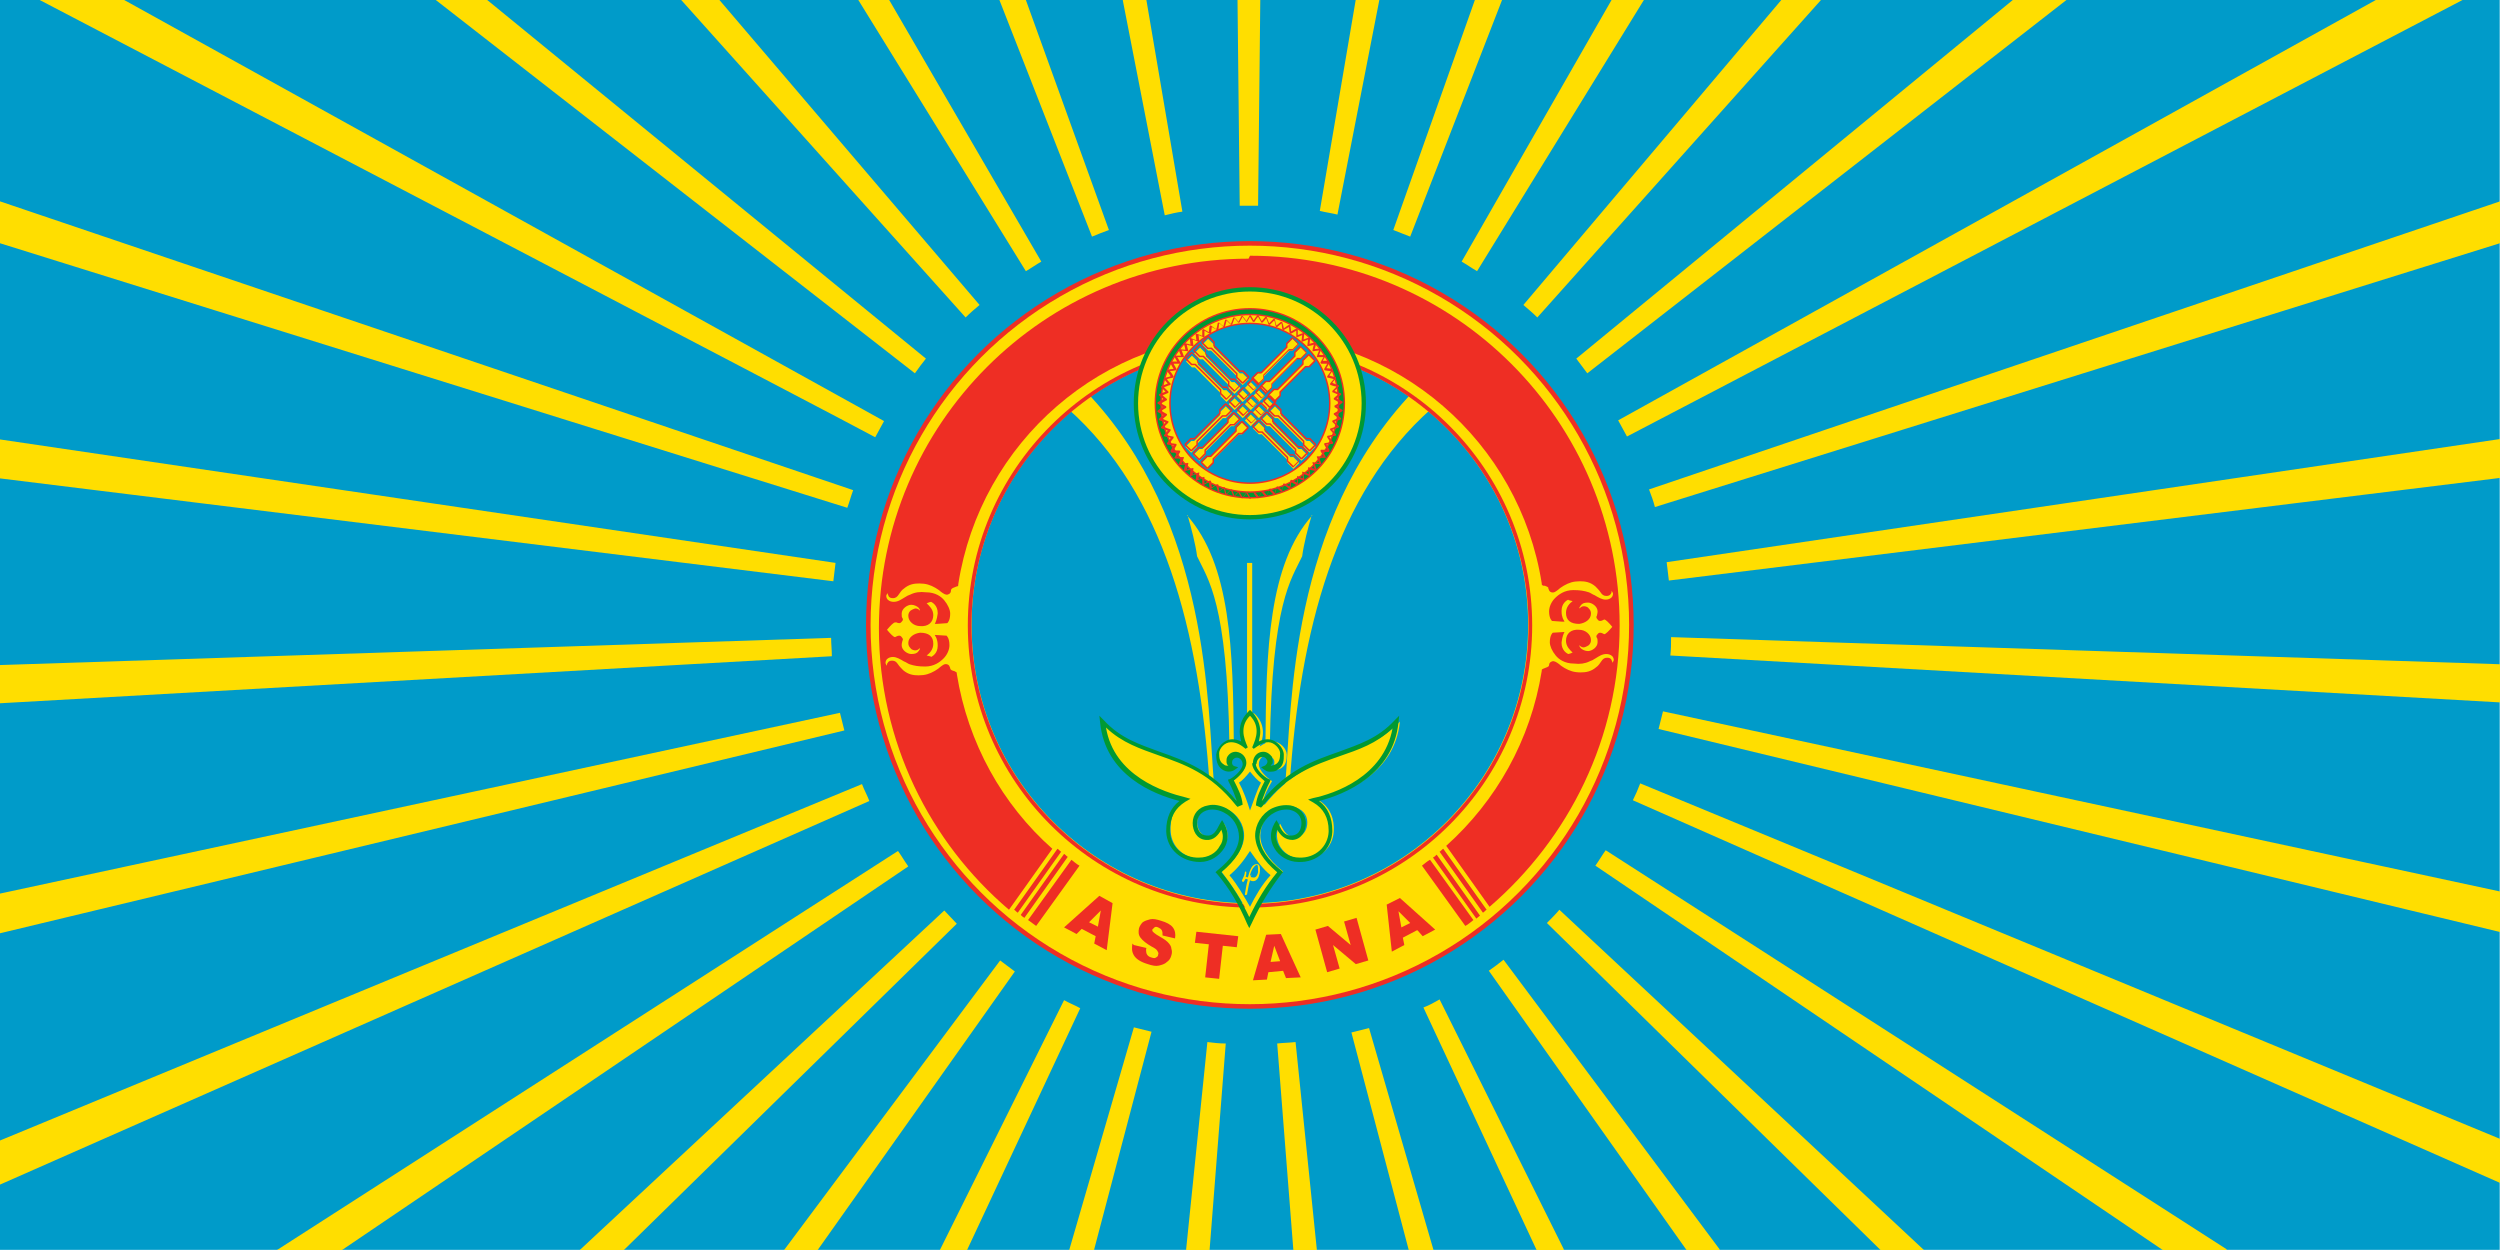 <svg height="170.08" viewBox="0 0 340.2 170.1" width="340.16" xmlns="http://www.w3.org/2000/svg"><path d="m0 0h340.16v170.08h-340.16z" fill="#009bc9"/><path d="m5.4 0h11.5l103.4 57.3c-.4.7-.8 1.5-1.2 2.2 0-.1-113.7-59.5-113.7-59.5zm53.9 0h7l59.7 48.8c-.5.6-1 1.3-1.5 2zm33.5 0h5.1l35.4 41.5c-.6.5-1.3 1.1-1.9 1.7l-38.7-43.2zm24.1 0h4.1l20.7 35.6c-.7.4-1.4.9-2.1 1.3l-22.8-36.9zm19.2 0h3.5l11.3 31.3c-.8.3-1.6.6-2.3.9l-12.6-32.2zm16.7 0h3.2l4.9 28.8c-.8.1-1.6.3-2.4.5l-5.7-29.2zm15.5 0h3.2l-.3 28c-.3 0-.6 0-.9 0-.5 0-1.1 0-1.6 0l-.3-28zm16.2 0h3.2l-5.7 29.2c-.8-.2-1.6-.3-2.4-.5l4.9-28.8zm16.4 0h3.5l-12.5 32.2c-.8-.3-1.5-.6-2.3-.9l11.1-31.3zm18.7 0h4.1l-22.7 36.9c-.7-.4-1.4-.9-2.1-1.3l20.4-35.6zm23.1 0h5.1l-38.6 43.2c-.6-.6-1.2-1.1-1.9-1.7l35.1-41.5zm31.5 0h7l-65.2 50.8c-.5-.7-1-1.3-1.5-2l59.4-48.8zm49.4 0h11.5l-113.7 59.4c-.4-.7-.8-1.5-1.2-2.2l103.1-57.2zm16.9 27.3v5.7l-115.3 36c-.2-.8-.5-1.6-.8-2.4zm0 32.4v5.3l-113.4 14c-.1-.8-.2-1.7-.3-2.5zm0 30.7v5.2l-113.2-6.4c.1-.8.1-1.7.1-2.5 0 0 113.1 3.7 113.1 3.7zm0 31.1v5.4l-114.8-27.7c.2-.8.4-1.6.6-2.4l114.3 24.6zm0 33.6v6l-118.3-52.2c.4-.8.7-1.5 1-2.3zm-37.5 15h-8.7l-77.2-52.3c.5-.7.9-1.4 1.4-2.1l84.5 54.3zm-41.2 0h-5.9l-45.4-44.5c.6-.6 1.2-1.2 1.7-1.8l49.5 46.2zm-27.8 0h-4.5l-26.9-38c.7-.5 1.4-1 2-1.5l29.4 39.4zm-21.2 0h-3.7l-15.4-33c.8-.3 1.5-.7 2.2-1.1l16.9 34zm-17.7 0h-3.4l-7.8-29.6c.8-.2 1.6-.4 2.4-.6l8.8 30.3zm-15.9 0h-3.2l-2.2-28.1c.8-.1 1.7-.1 2.5-.2zm-14.6 0h-3.2l2.9-28.3c.8.1 1.6.2 2.5.2zm-15.7 0h-3.4l8.8-30.3c.8.2 1.6.4 2.4.6l-7.8 29.6zm-17.3 0h-3.7l16.9-34c.7.4 1.5.7 2.2 1.1zm-20.4 0h-4.5l29.4-39.4c.7.5 1.3 1 2 1.5l-26.9 38zm-26.4 0h-5.9l49.6-46.2c.6.6 1.1 1.2 1.7 1.8 0 0-45.4 44.5-45.4 44.5zm-38.4 0h-8.7l84.5-54.3c.5.7.9 1.4 1.4 2.1l-77.2 52.3zm-46.4-8.9v-6l117.3-48.5c.3.8.7 1.5 1 2.3 0 0-118.3 52.2-118.3 52.2zm0-34.2v-5.4l114.3-24.6c.2.8.4 1.6.6 2.4zm0-31.3v-5.2l113.1-3.7c0 .8.1 1.7.1 2.5 0 0-113.2 6.4-113.2 6.4zm0-30.6v-5.3l113.7 16.8c-.1.8-.2 1.6-.3 2.5 0 0-113.4-14-113.4-14zm0-32v-5.7l116.1 39.3c-.3.8-.5 1.6-.8 2.4 0 0-115.3-36-115.3-36z" fill="#ffde00" fill-rule="evenodd"/><circle cx="170.08" cy="85.04" fill="#ee2e24" r="52.23"/><circle cx="170.08" cy="85.04" fill="#ffde00" r="51.61"/><path d="m181.3 83.6c.5 0 1 .4 1 1v1c0 .5-.4 1-1 1h-1v-2.9h1zm0 3.9c1.1 0 2-.9 2-2v-1c0-1.1-.9-2-2-2h-2v4.9h2zm-3.9-4.9h1v4.9h-1zm-2 0h1v4.9h-1l-2-3.1v3.1h-1v-4.9h1l2 3.1zm-14.7 0h2.9v1h-2v1h2v1h-2v1h2v1h-2.9v-4.9zm-3.9 0h1v3.9h2v1h-2.9v-4.9zm10.3 3.9h1c.8 0 1.5-.7 1.5-1.5s-.7-1.5-1.5-1.5h-1v1h1c.3 0 .5.2.5.5s-.2.5-.5.5h-1zm1-4.9c1.9 0 3.4 1.5 3.4 3.4s-1.5 3.4-3.4 3.4-3.4-1.5-3.4-3.4 1.5-3.4 3.4-3.4zm0 1c1.4 0 2.5 1.1 2.5 2.5s-1.1 2.5-2.5 2.5-2.5-1.1-2.5-2.5 1.1-2.5 2.5-2.5z" fill="#a90000" fill-rule="evenodd"/><circle cx="170.08" cy="85.04" fill="#009bc9" r="37.87"/><path d="m147.8 53.3-2.5 2.3c13.1 11.6 17.9 30.3 19.3 51.1h.6c-.9-10.5-.5-35.7-17.4-53.4zm13.8 16.8c.5 1.7 1.1 4 1.3 5.6 1.5 3.2 4.1 6.2 4.4 25.7h.6c-.1-12.9-.4-24.6-6.4-31.3zm8.1 6.5h.7v21.3h-.7zm8.8-6.5c-.5 1.7-1.1 4-1.3 5.6-1.5 3.2-4.1 6.2-4.4 25.7h-.6c.1-12.9.4-24.6 6.4-31.3zm13.8-16.8 2.5 2.3c-13.1 11.6-17.9 30.3-19.3 51.1h-.6c.9-10.5.5-35.7 17.4-53.4z" fill="#ffde00" fill-rule="evenodd"/><path d="m170.1 46.7c21.2 0 38.4 17.2 38.4 38.4s-17.2 38.4-38.4 38.4-38.4-17.2-38.4-38.4 17.2-38.4 38.4-38.4zm0 .5c20.9 0 37.9 17 37.9 37.9s-17 37.9-37.9 37.9-37.9-17-37.9-37.9 17-37.9 37.9-37.9z" fill="#ee2e24" fill-rule="evenodd"/><path d="m170.1 97c-1.4 1.3-1.4 3-.7 4.5-.7-.5-1.3-.6-1.8-.6-1 0-1.8 1-1.9 1.8 0 .7.1 1.4.7 1.8.4.3 1 .4 1.5 0-.6-.2-.6-.9-.4-1.2s.5-.5.9-.5c.7 0 1.1.6 1.1 1.2 0 .8-1.2 1.9-1.8 2.3.4.8 1 2.1 1.3 3l-.3.2c-6.5-8.1-13.2-5.7-18.4-11.3.7 7.1 7.2 9.7 11.2 10.6-1.9 1.1-2.3 2.8-2.2 4.3.1 2.2 1.9 3.8 4.3 3.8 2.5-.1 4.3-2.5 3-4.8-.5 1-1 1.8-2.1 1.8-1.1-.1-1.6-1.1-1.6-2 0-1.1.8-1.9 1.9-2.1.7-.1 1.6.1 2.3.4 1.3.6 2.2 2 2.2 3.5s-1 3.2-3.1 4.9c1.3 1.7 2.8 3.8 4.2 6.8 1.4-3 2.8-5.2 4.2-6.8-2.1-1.7-3.1-3.4-3.1-4.9s.9-2.9 2.2-3.5c.7-.4 1.5-.5 2.3-.4 1.1.2 1.9 1 1.9 2.1 0 .9-.4 1.9-1.6 2-1.1.1-1.6-.8-2.1-1.8-1.3 2.3.5 4.7 3 4.8 2.4.1 4.2-1.6 4.3-3.8.1-1.5-.4-3.3-2.2-4.3 4-.9 10.5-3.6 11.2-10.6-5.3 5.6-11.9 3.2-18.4 11.3l-.3-.2c.2-1 .8-2.2 1.3-3-.6-.4-1.8-1.4-1.8-2.3 0-.6.4-1.2 1.1-1.2.4 0 .7.2.9.5s.2 1-.4 1.2c.4.3 1.1.3 1.5 0 .6-.4.7-1.1.7-1.8 0-.8-.9-1.8-1.9-1.8-.5 0-1.1.2-1.8.7.7-1.5.7-3.2-.7-4.5z" fill="#ffde00" fill-rule="evenodd"/><path d="m171 103.9c0-.4.3-.9.8-.9.3 0 .5.2.6.4.1.1.1.3 0 .5-.1.1-.1.2-.3.3l-.5.2c.5.4.8.7 1.5.6.3 0 .6-.1.8-.3.8-.5.8-1.3.8-2 0-.9-1-2.1-2.2-2.1-.4 0-.8.1-1.2.3.1-.5.2-.9.2-1.3 0-1-.4-2-1.2-2.8l-.2-.2-.2.2c-.8.8-1.2 1.7-1.2 2.8 0 .4.1.9.2 1.3-.4-.2-.8-.3-1.2-.3-1.1 0-2.1 1.1-2.2 2.1 0 .7.1 1.5.8 2 .3.2.6.3.9.3.6 0 .9-.3 1.3-.6-.3-.1-.7-.1-.8-.4-.1-.2 0-.4 0-.5.1-.2.3-.4.6-.4.5 0 .8.5.8.9 0 .7-1.1 1.7-1.7 2l-.3.1.1.3c.4.7.8 1.7 1.1 2.6-3.5-4.2-7.1-5.5-10.5-6.7-2.7-1-5.3-1.8-7.6-4.3l-.6-.6.1.9c.7 7.2 7.3 9.8 10.8 10.7-1.2.9-1.8 2.3-1.8 4v.2c.1 2.4 2.1 4.1 4.6 4.1 1.4 0 2.6-.8 3.3-1.9.6-1 .6-2.2 0-3.3l-.3-.5-.3.5c-.5 1-.9 1.7-1.8 1.6-1.2-.1-1.3-1.3-1.3-1.7 0-.9.6-1.6 1.6-1.8.6-.1 1.4 0 2.1.4 1.2.6 2 1.9 2 3.3 0 1.5-1.1 3.1-3 4.6l-.2.2.2.2c1.7 2 3 4.2 4.1 6.8l.3.6.3-.6c1.2-2.6 2.5-4.7 4.1-6.8l.2-.2-.2-.2c-1.9-1.5-3-3.1-3-4.6 0-1.3.8-2.7 2-3.3.7-.4 1.5-.5 2.1-.4 1 .2 1.6.9 1.6 1.8 0 .4-.1 1.6-1.3 1.7-.9.1-1.4-.6-1.8-1.6l-.3-.5-.3.5c-.6 1.1-.6 2.3 0 3.3.6 1.1 1.9 1.9 3.3 1.9 2.5.1 4.5-1.7 4.6-4.1 0-.1 0-.2 0-.2 0-1.7-.6-3.1-1.8-4 3.5-.9 10.1-3.6 10.8-10.7l.1-.9-.6.6c-2.3 2.5-4.9 3.3-7.6 4.3-3.4 1.2-7 2.4-10.5 6.7.3-.8.7-1.9 1.1-2.6l.1-.3-.3-.1c-.6-.3-1.7-1.3-1.7-2zm-.6 0c0 .9 1.1 1.9 1.7 2.4-.5 1-1.1 2.1-1.2 3.3l.7.3.2-.2c3.5-4.4 7.1-5.6 10.5-6.8 2.6-.9 5-1.7 7.2-3.8-1.2 6.6-7.9 8.9-10.8 9.5l-.7.2.7.4c1.4.8 2.1 2.1 2.1 3.8v.2c-.1 2-1.8 3.6-4 3.5-1.2 0-2.2-.6-2.8-1.6-.2-.4-.4-.9-.4-1.3 0-.3.1-.6.2-.9.4.7 1 1.4 2.1 1.4 1.3-.1 1.8-1.3 1.8-2.3 0-1.2-.9-2.2-2.1-2.4-.8-.1-1.6 0-2.5.4-1.4.7-2.3 2.2-2.3 3.7v.1c.1 1.7 1.1 3.3 3 4.9-1.5 1.8-2.7 3.8-3.8 6.1-1.1-2.3-2.3-4.3-3.8-6.1 1.9-1.6 3-3.2 3-4.9v-.1c0-1.5-1-3-2.3-3.7-.8-.4-1.7-.6-2.5-.4-1.3.2-2.1 1.2-2.1 2.4 0 1 .5 2.2 1.8 2.3 1.1.1 1.7-.7 2.1-1.4.1.3.2.6.2.9 0 .5-.1.9-.4 1.3-.5 1-1.6 1.6-2.8 1.6-2.2.1-3.9-1.5-4-3.5 0-.1 0-.2 0-.2 0-1.8.7-3 2.1-3.9l.7-.4-.7-.2c-2.9-.7-9.7-2.9-10.8-9.5 2.2 2.1 4.7 2.9 7.2 3.8 3.4 1.2 7 2.4 10.5 6.8l.2.2.7-.3c-.1-1.2-.7-2.3-1.2-3.3.7-.5 1.7-1.5 1.7-2.4 0-.7-.5-1.4-1.4-1.5-.5 0-.9.2-1.2.7-.1.2-.1.4-.1.6 0 .1 0 .3.1.4 0 .1.1.2.2.2-.3 0-.5 0-.7-.2-.5-.3-.6-.8-.6-1.5 0-.6.7-1.5 1.6-1.5.8 0 1.4.4 2 .9l.3-.2c-.3-.7-.6-1.4-.6-2.2s.3-1.5.9-2.1c.6.6.9 1.3.9 2.1s-.3 1.5-.6 2.2l.2.2c.6-.4 1.2-.9 2-.9s1.6.9 1.6 1.5c0 .7-.1 1.2-.6 1.5-.2.1-.5.2-.7.2.1-.1.1-.2.2-.2.1-.1.1-.3.1-.4 0-.2-.1-.4-.1-.6-.3-.4-.7-.7-1.2-.7-.9 0-1.4.8-1.4 1.5z" fill="#093"/><path d="m170.1 110.3c.5-1.3.9-2.7 1.5-3.8-.5-.3-1-.9-1.5-1.5-.5.6-1 1.2-1.5 1.5.6 1.1 1.1 2.5 1.5 3.8z" fill="#009bc9" fill-rule="evenodd"/><path d="m170.1 123.4c.7-1.4 1.6-3 2.8-4.3-1-.8-1.9-2-2.8-3.3-.9 1.4-1.8 2.5-2.8 3.3 1.1 1.3 2 2.9 2.8 4.3z" fill="#009bc9" fill-rule="evenodd"/><path d="m170.9 117.6c-.1 0-.3.1-.4.2-.3.3-.5.9-.6 1.3 0 .1-.1.2-.1.3-.1 0-.2-.1-.3-.1.1-.2.1-.4.1-.6 0-.1-.1-.1-.1-.1-.1 0-.1.1-.1.1 0 .3-.2.7-.4 1.1 0 .1 0 .1.1.2s.1 0 .2-.1.1-.2.2-.3c.1 0 .2 0 .3.1-.2.7-.3 1.4-.4 2 0 .1 0 .1.1.1s.1 0 .2-.1c.1-.5.2-1.3.4-1.9.1 0 .2.1.3.1.6.1.9-.5 1-1 .1-.4.1-1-.1-1.2-.1-.1-.1-.1-.2-.1zm-.8 1.6v-.1c.1-.4.3-.9.6-1.2.1-.1.2-.2.3-.2s.1 0 .1 0c.1.1.1.5.1 1-.1.4-.3.8-.7.7-.1 0-.2 0-.3-.1 0-.1.1-.2.1-.3z" fill="#ffde00"/><path d="m170.1 34.8c27.8 0 50.3 22.5 50.3 50.3 0 15.3-6.9 29-17.7 38.3l-5.9-8.3c6.8-6.1 11.5-14.4 13-23.8 0-.2 0-.2.2-.3s.3-.1.5-.2c.1 0 .1-.1.2-.1 0 0 .1-.1.1-.2 0-.2.1-.4.4-.5s.6.1 1 .4c.2.2.4.3.7.5.7.4 1.3.6 2.2.6.7 0 1.4-.1 2.1-.7.3-.2.5-.5.7-.8s.4-.5.8-.5c.3 0 .5.1.6.3 0 .1.1.2.1.3v.1c.1-.1.2-.3.2-.4 0-.2-.1-.4-.2-.5-.2-.2-.5-.3-.8-.3-.6 0-1 .3-1.5.6-.3.2-.5.3-.8.4-.6.3-1.3.4-2.1.3-1.3 0-2.1-.6-2.5-1.1-.5-.6-.8-1.3-.8-1.8 0-1 .4-1.3.4-1.3l1.6-.1-.1.2s-.2.4-.3 1.2v.1c0 1 .7 1.4.9 1.5.1 0 .4-.1.6-.2-.3-.3-.9-.8-.9-1.6 0-1 .7-1.6 1.8-1.5.8 0 1.6.6 1.6 1.4 0 .3-.1.5-.3.7-.3.2-.6.3-.7.3-.2 0-.4-.1-.6-.3 0 .1.1.3.2.4.2.2.6.4 1 .4.5 0 1.3-.5 1.3-1.2 0-.3 0-.5-.1-.6-.1-.2-.1-.3.1-.5.2-.3.5-.2.7-.1l.2.1c.2 0 .6-.4 1.1-1-.5-.6-.9-1-1.1-1l-.2.1c-.2.1-.5.2-.7-.1-.2-.2-.2-.4-.1-.5 0-.1.1-.3.1-.6 0-.7-.8-1.2-1.3-1.2s-.8.1-1 .4c-.1.1-.2.3-.2.4.2-.1.3-.3.6-.3.1 0 .5 0 .7.3.2.2.3.4.3.7 0 .8-.8 1.3-1.6 1.4-1.2 0-1.8-.5-1.8-1.5 0-.8.5-1.3.9-1.6-.3-.1-.6-.1-.6-.2-.2.1-.9.5-.9 1.5v.1c0 .8.3 1.2.3 1.2l.1.2h-.3s-1.4-.1-1.4-.1-.4-.3-.4-1.3c0-.6.3-1.3.8-1.8s1.3-1.1 2.5-1.1c.9 0 1.5.1 2.1.3.3.1.5.3.8.4.5.3 1 .6 1.5.6.3 0 .6-.1.8-.3.1-.1.2-.3.2-.5 0-.1-.1-.3-.2-.4v.1c0 .1 0 .2-.1.3-.1.2-.3.3-.6.3-.4 0-.6-.2-.8-.5s-.5-.6-.7-.8c-.7-.6-1.4-.7-2.1-.7-.9 0-1.5.2-2.2.6-.3.2-.5.3-.7.5-.4.3-.6.5-1 .4-.3-.1-.3-.3-.4-.5 0-.1 0-.2-.1-.2-.1-.1-.1-.1-.2-.1-.1-.1-.3-.1-.4-.1-.2-.1-.2-.1-.2-.3-3-19.2-19.6-33.9-39.7-33.9s-36.7 14.7-39.7 34c0 .2 0 .3-.2.3-.2.1-.3.1-.5.2s-.3.2-.3.4-.1.4-.4.5-.6-.1-1-.4c-.2-.2-.4-.3-.7-.5-.7-.4-1.3-.6-2.2-.6-.7 0-1.4.1-2.1.7-.3.2-.5.5-.7.8s-.4.5-.8.5c-.3 0-.5-.1-.6-.3 0-.1-.1-.2-.1-.3 0 0 0 0 0-.1-.1.1-.2.3-.2.4 0 .2.1.4.2.5.2.2.5.3.8.3.6 0 1-.3 1.5-.6.3-.2.5-.3.8-.4.6-.3 1.3-.4 2.1-.3 1.3 0 2.1.6 2.5 1.1.5.6.8 1.3.8 1.8 0 1-.4 1.3-.4 1.3l-1.4.1h-.3s.1-.2.1-.2.2-.4.3-1.2v-.1c0-1-.7-1.4-.9-1.5-.1 0-.4.1-.6.2.3.3.9.8.9 1.6 0 1-.7 1.6-1.8 1.5-.8 0-1.6-.6-1.6-1.4 0-.3.1-.5.3-.7.3-.2.6-.3.7-.3.2 0 .4.1.6.3 0-.1-.1-.3-.2-.4-.2-.2-.6-.4-1-.4-.5 0-1.3.5-1.3 1.2 0 .3 0 .5.1.6.1.2.1.3-.1.5-.2.3-.5.2-.7.1h-.2c-.2 0-.6.4-1.1 1 .5.6.9 1 1.1 1l.2-.1c.2-.1.5-.2.7.1.2.2.2.4.1.5 0 .1-.1.3-.1.6 0 .7.8 1.2 1.3 1.2s.8-.1 1-.4c.1-.1.2-.3.2-.4-.2.1-.3.3-.6.3-.1 0-.5 0-.7-.3-.2-.2-.3-.4-.3-.7 0-.8.8-1.3 1.6-1.4 1.2 0 1.8.5 1.8 1.5 0 .8-.5 1.3-.9 1.6.3.1.6.1.6.2.2-.1.9-.5.9-1.5v-.1c0-.8-.3-1.2-.3-1.2l-.1-.2 1.6.1s.4.3.4 1.3c0 .6-.3 1.3-.8 1.8s-1.3 1.1-2.5 1.1c-.9 0-1.5-.1-2.1-.3-.3-.1-.5-.3-.8-.4-.5-.3-1-.6-1.5-.6-.3 0-.6.1-.8.3-.1.1-.2.3-.2.5 0 .1.1.3.2.4 0 0 0 0 0-.1s0-.2.1-.3c.1-.2.3-.3.6-.3.4 0 .6.2.8.5s.5.6.7.8c.7.6 1.4.7 2.1.7.9 0 1.5-.2 2.2-.6.3-.2.5-.3.7-.5.4-.3.6-.5 1-.4.3.1.3.3.4.5 0 .2.1.2.2.3.2.1.4.1.5.2.2.1.2.1.2.3 1.5 9.4 6.2 17.8 13 23.8l-5.9 8.3c-10.8-9.2-17.7-22.9-17.7-38.3 0-27.8 22.5-50.3 50.3-50.3zm26.3 80.7 5.9 8.3c-.2.1-.3.3-.5.4l-5.9-8.3c.2-.1.3-.3.5-.4zm-.9.8 5.9 8.3-.5.4-5.9-8.3c.2-.1.3-.2.5-.4zm-.9.7 5.9 8.2c-.4.3-.7.6-1.1.8l-5.9-8.2c.4-.3.7-.6 1.1-.8zm-47.7.8-5.9 8.2c-.4-.3-.7-.5-1.1-.8l5.9-8.2c.4.3.7.6 1.1.8zm-1.6-1.2-5.9 8.3c-.2-.1-.3-.2-.5-.4l5.9-8.3c.2.1.3.3.5.4zm-.9-.7-5.9 8.3c-.2-.1-.3-.3-.5-.4l5.9-8.3c.2.1.3.3.5.4z" fill="#ee2e24" fill-rule="evenodd"/><circle cx="170.08" cy="54.88" fill="#093" r="15.8"/><circle cx="170.08" cy="54.88" fill="#ffde00" r="15.21"/><circle cx="170.08" cy="54.88" fill="#ee2e24" r="12.96"/><circle cx="170.08" cy="54.88" fill="#093" r="12.77"/><circle cx="170.08" cy="54.88" fill="#ee2e24" r="12.18"/><circle cx="170.08" cy="54.88" fill="#ffde00" r="11.98"/><circle cx="170.08" cy="54.88" fill="#ee2e24" r="10.97"/><circle cx="170.08" cy="54.88" fill="#009bc9" r="10.77"/><path d="m178.9 49.1-.8-.8-.8.8v.4l-3.5 3.5h-.4l-.8.8.8.8.8-.8v-.4l3.5-3.5h.4s.8-.8.8-.8zm-1.1-1.1-.8-.8-.8.8v.4l-3.5 3.5h-.4l-.8.8.8.8.8-.8v-.4l3.5-3.5h.4s.8-.8.8-.8zm-1.1-1.1-.8-.8-.8.8v.4l-3.5 3.5h-.4l-.8.8.8.8.8-.8v-.4l3.5-3.5h.4s.8-.8.8-.8zm-12.4 16.9-.8-.8.8-.8h.4l3.5-3.5v-.4l.8-.8.8.8-.8.8h-.4l-3.5 3.5v.4zm-1.1-1.1-.8-.8.8-.8h.4l3.5-3.5v-.4l.8-.8.8.8-.8.8h-.4l-3.5 3.5v.4zm-1.1-1.1-.8-.8.8-.8h.4l3.5-3.5v-.4l.8-.8.8.8-.8.8h-.4l-3.5 3.5v.4zm16.9-.8-.8.8-.8-.8v-.4l-3.5-3.5h-.4l-.8-.8.8-.8.8.8v.4l3.5 3.5h.4s.8.8.8.8zm-1.1 1.1-.8.8-.8-.8v-.4l-3.5-3.5h-.4l-.8-.8.8-.8.8.8v.4l3.5 3.5h.4zm-1.1 1.1-.8.8-.8-.8v-.4l-3.5-3.5h-.4l-.8-.8.8-.8.8.8v.4l3.5 3.5h.4s.8.8.8.8zm-12.4-16.9-.8.8.8.8h.4l3.5 3.5v.4l.8.8.8-.8-.8-.8h-.4l-3.5-3.5v-.4zm-1.1 1.2-.8.8.8.8h.4l3.5 3.5v.4l.8.8.8-.8-.8-.8h-.4l-3.5-3.5v-.4s-.8-.8-.8-.8zm-1.1 1.1-.8.8.8.8h.4l3.5 3.5v.4l.8.8.8-.8-.8-.8h-.4l-3.5-3.5v-.4zm8 8 .8.8-.8.8-.8-.8zm-1.1-1.1.8.8-.8.8-.8-.8zm-1.1-1.1.8.8-.8.8-.8-.8zm1.1-1.1.8.8-.8.8-.8-.8zm1.1 1.1.8.8-.8.8-.8-.8zm1.1 1.1.8.8-.8.8-.8-.8zm1.1-1.1.8.8-.8.8-.8-.8zm-1.1-1.1.8.8-.8.8-.8-.8zm-1.1-1.1.8.8-.8.8-.8-.8z" fill="#ffde00" fill-rule="evenodd"/><g fill="#ee2e24"><path d="m170.1 42.9s-.1 0-.1.1c0 0-.3.5-.4.7-.1-.2-.5-.7-.5-.7h-.1s-.1 0-.1.1c0 0-.3.6-.4.7-.1-.2-.5-.6-.5-.6h-.1s-.1 0-.1.1c0 0-.2.6-.3.8-.2-.2-.6-.6-.6-.6h-.1s-.1 0-.1.1c0 0-.2.6-.2.8-.2-.1-.6-.5-.6-.5h-.1s-.1 0-.1.1c0 0-.1.6-.2.8-.2-.1-.7-.5-.7-.5h-.1s-.1 0-.1.1c0 0-.1.6-.1.8-.2-.1-.7-.4-.7-.4h-.1s-.1.1-.1.1v.8c-.2-.1-.8-.3-.8-.3h-.1v.1s.1.6.1.8c-.2-.1-.8-.3-.8-.3h-.1v.1s.1.6.1.8c-.2-.1-.8-.2-.8-.2h-.1v.1s.2.6.2.8c-.2 0-.8-.1-.8-.1h-.1v.1s.2.6.3.8c-.2 0-.8 0-.8 0h-.1v.1s.3.6.4.7c-.2 0-.8 0-.8 0s-.1 0-.1.1v.1s0 0 0 .1c0 0 .3.5.4.7-.2 0-.8.1-.8.1s-.1 0-.1.1v.1s.4.5.5.7c-.2.1-.8.2-.8.2s-.1 0-.1.1v.1s.4.5.5.6c-.2.1-.8.3-.8.3s-.1 0-.1.1v.1s.4.4.6.6c-.2.1-.8.3-.8.3s-.1 0-.1.1 0 .1 0 .1.5.4.6.5c-.2.1-.7.4-.7.4s-.1.1-.1.1 0 .1 0 .1.5.3.7.5c-.2.1-.7.5-.7.5v.1s0 .1.1.1c0 0 .5.3.7.4-.2.1-.6.5-.6.5v.1s0 .1.1.1c0 0 .6.2.8.3-.2.2-.6.6-.6.6v.1s0 .1.1.1c0 0 .6.2.8.3-.1.2-.5.6-.5.6v.1s0 .1.1.1c0 0 .6.1.8.2-.1.2-.5.7-.5.7v.1s0 .1.1.1c0 0 .6.1.8.1-.1.2-.4.7-.4.7v.1.1s.1.1.1.1h.8c-.1.2-.4.7-.4.7v.1h.1.8c-.1.2-.3.8-.3.8v.1h.1s.6-.1.8-.1c-.1.2-.2.8-.2.8v.1h.1s.6-.1.8-.2c0 .2-.1.8-.1.8s0 .1 0 .1h.1s.6-.2.8-.3c0 .2-.1.8-.1.8s0 .1 0 .1h.1s.6-.2.8-.3v.8s0 .1.1.1h.1s.5-.3.7-.4c0 .2.1.8.1.8s0 .1.1.1h.1s.5-.3.7-.5c0 .2.2.8.2.8s0 .1.1.1.1 0 .1 0 .5-.4.6-.5c.1.2.2.8.2.8s0 .1.1.1.1 0 .1 0 .4-.4.6-.6c.1.2.3.8.3.8s0 .1.1.1.1 0 .1 0 .4-.5.5-.6c.1.2.4.7.4.7s0 .1.1.1h.1s.4-.5.5-.7c.1.2.4.7.4.7s.1.1.1.1.1 0 .1-.1c0 0 .3-.5.4-.7.1.2.5.7.5.7h.1s.1 0 .1-.1c0 0 .3-.6.4-.7.1.2.5.6.5.6h.1s.1 0 .1-.1c0 0 .2-.6.3-.8.2.2.6.6.6.6h.1s.1 0 .1-.1c0 0 .2-.6.2-.8.2.1.6.5.6.5h.1s.1 0 .1-.1c0 0 .1-.6.2-.8.2.1.7.5.7.5h.1s.1 0 .1-.1c0 0 .1-.6.1-.8.2.1.7.4.7.4h.1s.1-.1.1-.1v-.8c.2.1.8.3.8.3h.1v-.1s-.1-.6-.1-.8c.2.1.8.3.8.3h.1s0 0 0-.1-.1-.6-.1-.8c.2.1.9.2.9.2h.1s0 0 0-.1-.2-.6-.3-.9c.2 0 .8.1.8.1h.1s0 0 0-.1-.2-.6-.3-.8h.8.1s0 0 0-.1-.3-.6-.4-.7h.8s.1 0 .1-.1c0 0 0 0 0-.1s0 0 0-.1c0 0-.3-.5-.4-.7.2 0 .8-.1.8-.1s.1 0 .1-.1 0 0 0-.1c0 0-.4-.5-.5-.7.2-.1.8-.2.8-.2s.1 0 .1-.1v-.1s-.4-.5-.5-.6c.2-.1.8-.3.8-.3s.1 0 .1-.1v-.1s-.4-.4-.6-.6c.2-.1.8-.3.8-.3s.1 0 .1-.1 0-.1 0-.1-.5-.4-.6-.5c.2-.1.7-.4.7-.4s.1-.1.1-.1 0-.1 0-.1-.5-.3-.7-.5c.2-.1.7-.5.7-.5v-.1s0-.1-.1-.1c0 0-.5-.3-.7-.4.2-.1.6-.5.6-.5v-.1s0-.1-.1-.1c0 0-.6-.2-.8-.3.2-.2.6-.6.6-.6s0 0 0-.1 0-.1-.1-.1c0 0-.6-.2-.8-.3.1-.2.5-.6.5-.6s0 0 0-.1 0-.1-.1-.1c0 0-.6-.1-.8-.2.1-.2.5-.7.5-.7s0 0 0-.1 0-.1-.1-.1c0 0-.6-.1-.8-.1.1-.2.4-.7.4-.7s0 0 0-.1c0 0 0 0 0-.1 0 0-.1-.1-.1-.1s-.6 0-.8 0c.1-.2.4-.7.4-.7s0 0 0-.1h-.1s-.6 0-.8 0c.1-.2.3-.8.3-.8s0 0 0-.1h-.1s-.6.1-.8.1c.1-.2.2-.8.2-.8v-.1h-.1s-.6.1-.8.2c0-.2.1-.8.1-.8s0-.1 0-.1h-.1s-.6.2-.8.3c0-.2.1-.8.1-.8s0-.1 0-.1h-.1s-.6.2-.8.3v-.8s0-.1-.1-.1-.1 0-.1 0-.5.3-.7.4c0-.2-.1-.8-.1-.8s0-.1-.1-.1h-.1s-.5.3-.7.5c0-.2-.2-.8-.2-.8s0-.1-.1-.1-.1 0-.1 0-.5.4-.6.5c-.1-.2-.2-.8-.2-.8s0-.1-.1-.1-.1 0-.1 0-.4.4-.6.6c-.1-.2-.3-.8-.3-.8s0-.1-.1-.1-.1 0-.1 0-.4.5-.5.6c-.1-.2-.4-.7-.4-.7s0-.1-.1-.1h-.1s-.4.5-.5.7c-.1-.2-.4-.7-.4-.7zm-.5 1s.1 0 .1-.1c0 0 .3-.5.4-.7.1.2.4.7.4.7h.1s.1 0 .1 0 .3-.5.5-.7c.1.2.4.7.4.7s0 .1.1.1.1 0 .1 0 .4-.4.5-.6c.1.2.3.8.3.8s0 .1.1.1.1 0 .1 0 .4-.4.6-.6c.1.2.2.8.2.8s0 .1.1.1h.1s.5-.4.6-.5c0 .2.1.8.1.8s0 .1.1.1h.1s.5-.3.7-.4c0 .2.1.8.1.8s0 .1.1.1.1 0 .1 0 .5-.3.7-.4v.8s0 .1 0 .1h.1s.5-.2.7-.3c0 .2-.1.8-.1.8s0 .1 0 .1h.1s.6-.2.8-.3c0 .2-.1.8-.1.8s0 .1 0 .1h.1s.6-.1.8-.2c-.1.2-.2.8-.2.8v.1h.1s.6-.1.8-.1c-.1.2-.3.8-.3.8v.1h.1.8c-.1.2-.4.7-.4.7v.1s.1.1.1.1h.8c-.1.2-.4.7-.4.7v.1s0 .1.1.1c0 0 .6.1.8.1-.1.2-.5.7-.5.7v.1s0 .1.1.1c0 0 .6.1.8.2-.2.2-.5.6-.5.6v.1s0 .1.1.1c0 0 .5.2.8.2-.2.2-.6.6-.6.6v.1s0 .1.1.1c0 0 .5.2.7.3-.2.1-.6.5-.6.5v.1s0 .1.1.1c0 0 .5.3.7.4-.2.1-.7.4-.7.4v.1s0 .1 0 .1.5.3.7.4c-.2.1-.7.4-.7.4s-.1 0-.1.1 0 .1 0 .1.5.4.6.5c-.2.1-.7.3-.7.3s-.1 0-.1.1 0 .1 0 .1.4.4.6.6c-.2.1-.8.3-.8.3s-.1 0-.1.1v.1s.4.4.5.6c-.2.1-.8.2-.8.2s-.1 0-.1.1v.1s.3.5.5.7c-.2 0-.8.1-.8.1s-.1 0-.1.1v.1s.3.5.4.7c-.2 0-.8 0-.8 0s-.1 0-.1.1v.1s.3.5.4.7c-.2 0-.8 0-.8 0h-.1v.1s.2.5.3.8c-.2 0-.8-.1-.8-.1h-.1v.1s.2.6.3.8c-.2-.1-.8-.2-.8-.2h-.1v.1s.1.6.1.8c-.2-.1-.8-.3-.8-.3h-.1v.1s.1.6.1.8c-.2-.1-.7-.3-.7-.3h-.1v.1.8c-.2-.1-.7-.4-.7-.4h-.1s-.1 0-.1.1c0 0-.1.6-.1.8-.2-.1-.7-.4-.7-.4h-.1s-.1 0-.1.1c0 0-.1.6-.1.8-.2-.1-.6-.5-.6-.5h-.1s-.1 0-.1.1c0 0-.2.6-.2.8-.2-.2-.6-.6-.6-.6h-.1s-.1 0-.1.1c0 0-.2.5-.3.8-.2-.2-.5-.6-.5-.6h-.1s-.1 0-.1.1c0 0-.3.5-.4.7-.1-.2-.5-.6-.5-.6h-.1s-.1 0-.1.1c0 0-.3.5-.4.7-.1-.2-.4-.7-.4-.7s-.1 0-.1-.1h-.1s-.3.5-.5.7c-.1-.2-.4-.7-.4-.7s0-.1-.1-.1h-.1s-.4.4-.5.6c-.1-.2-.3-.8-.3-.8s0-.1-.1-.1h-.1s-.4.4-.6.6c-.1-.2-.2-.8-.2-.8s0-.1-.1-.1-.1 0-.1 0-.5.4-.6.5c0-.2-.1-.8-.1-.8s0-.1-.1-.1h-.1s-.5.3-.7.4c0-.2-.1-.8-.1-.8s0-.1-.1-.1-.1 0-.1 0-.5.3-.7.4v-.8s0-.1 0-.1-.1 0-.1 0-.5.2-.7.3c0-.2.1-.8.1-.8s0-.1 0-.1h-.1s-.6.2-.8.3c0-.2.1-.8.1-.8s0-.1 0-.1h-.1s-.6.1-.8.2c.1-.2.2-.8.2-.8v-.1h-.1s-.6.1-.8.1c.1-.2.3-.8.3-.8s0 0 0-.1h-.1s-.6 0-.8 0c.1-.2.4-.7.4-.7s0 0 0-.1c0 0-.1-.1-.1-.1s-.6 0-.8 0c.1-.2.4-.7.4-.7s0 0 0-.1 0-.1-.1-.1c0 0-.6-.1-.8-.1.1-.2.5-.7.5-.7s0 0 0-.1 0-.1-.1-.1c0 0-.6-.1-.8-.2.2-.2.5-.6.5-.6s0 0 0-.1 0-.1-.1-.1c0 0-.6-.2-.8-.3.2-.2.6-.6.6-.6s0 0 0-.1 0-.1-.1-.1c0 0-.5-.2-.7-.3.2-.1.6-.5.6-.5v-.1s0-.1-.1-.1c0 0-.5-.3-.7-.4.2-.1.7-.4.7-.4v-.1s0-.1 0-.1-.5-.3-.7-.4c.2-.1.7-.4.7-.4s.1 0 .1-.1 0-.1 0-.1-.5-.4-.6-.5c.2-.1.7-.3.7-.3s.1 0 .1-.1 0-.1 0-.1-.4-.4-.6-.6c.2-.1.8-.3.8-.3s.1 0 .1-.1v-.1s-.4-.4-.5-.6c.2-.1.8-.2.8-.2s.1 0 .1-.1 0 0 0-.1c0 0-.3-.5-.5-.7.2 0 .8-.1.8-.1s.1 0 .1-.1 0 0 0-.1c0 0-.3-.5-.4-.7h.8s.1 0 .1-.1c0 0 0 0 0-.1s-.3-.5-.4-.7h.8.1s0 0 0-.1-.2-.5-.3-.8c.2 0 .8.1.8.1h.1s0 0 0-.1-.2-.6-.2-.8c.2.1.8.2.8.2h.1s0 0 0-.1-.1-.6-.1-.8c.2.1.8.3.8.3h.1v-.1s-.1-.6-.1-.8c.2.1.7.3.7.3h.1s0-.1 0-.1v-.8c.2.1.7.4.7.4h.1s.1 0 .1-.1c0 0 .1-.6.1-.8.2.1.7.4.7.4h.1s.1 0 .1-.1c0 0 .1-.6.1-.8.2.1.6.5.6.5h.1s.1 0 .1-.1c0 0 .2-.6.2-.8.2.2.6.6.6.6h.1s.1 0 .1-.1c0 0 .2-.5.3-.8.2.2.5.6.5.6h.1s.1 0 .1-.1c0 0 .3-.5.4-.7.1.2.5.7.5.7h.1z"/><path d="m178 48.2-.8.8s0 0 0 .1v.4c-.1.1-3.4 3.4-3.4 3.4-.1 0-.4 0-.4 0s0 0-.1 0l-.8.8s0 0 0 .1 0 .1 0 .1l.8.8s0 0 .1 0 .1 0 .1 0l.8-.8s0 0 0-.1c0 0 0-.3 0-.4.1-.1 3.4-3.4 3.4-3.4h.4.1l.8-.8s0 0 0-.1 0-.1 0-.1l-.8-.8s-.1 0-.1 0zm.1.2c.1.1.6.6.7.7-.1.1-.6.6-.7.7-.1 0-.4 0-.4 0s0 0-.1 0l-3.5 3.5s0 0 0 .1v.4s-.6.6-.7.7c-.1-.1-.6-.6-.7-.7.1-.1.6-.6.7-.7h.4.1l3.5-3.5s0 0 0-.1c0 0 0-.3 0-.4 0 0 .6-.6.7-.7zm-1.2-1.3-.8.8s0 0 0 .1v.4c-.1.1-3.4 3.4-3.4 3.4-.1 0-.4 0-.4 0s0 0-.1 0l-.8.8s0 0 0 .1 0 .1 0 .1l.8.8s.1 0 .1 0l.8-.8s0 0 0-.1c0 0 0-.3 0-.4.1-.1 3.4-3.4 3.4-3.4h.4.1l.8-.8s0 0 0-.1 0-.1 0-.1l-.8-.8s-.1 0-.1 0zm.1.2c.1.1.6.6.7.7-.1.1-.6.6-.7.7-.1 0-.4 0-.4 0s0 0-.1 0l-3.5 3.5s0 0 0 .1v.4s-.6.6-.7.7c-.1-.1-.6-.6-.7-.7.1-.1.6-.6.7-.7h.4.1l3.5-3.5s0 0 0-.1c0 0 0-.3 0-.4 0 0 .6-.6.7-.7zm-1.1-1.4s-.1 0-.1 0l-.8.8s0 0 0 .1v.4c-.1.1-3.4 3.4-3.4 3.4-.1 0-.4 0-.4 0s0 0-.1 0l-.8.8s0 0 0 .1 0 .1 0 .1l.8.8s.1 0 .1 0l.8-.8s0 0 0-.1c0 0 0-.3 0-.4.1-.1 3.4-3.4 3.4-3.4h.4.1l.8-.8s0 0 0-.1 0-.1 0-.1l-.8-.8s0 0-.1 0zm0 .2.7.7c-.1.1-.6.6-.7.7-.1 0-.4 0-.4 0s0 0-.1 0l-3.5 3.5s0 0 0 .1v.4s-.6.6-.7.7c-.1-.1-.6-.6-.7-.7.1-.1.6-.6.7-.7h.4.1l3.5-3.5s0 0 0-.1c0 0 0-.3 0-.4 0 0 .6-.6.7-.7zm-6.9 11.2s-.1 0-.1 0l-.8.8s0 0 0 .1v.4l-3.4 3.4c-.1 0-.4 0-.4 0s0 0-.1 0l-.8.8s0 0 0 .1 0 .1 0 .1l.8.8s0 0 .1 0 .1 0 .1 0l.8-.8s0 0 0-.1c0 0 0-.3 0-.4.1-.1 3.4-3.4 3.4-3.4h.4.1l.8-.8s0 0 0-.1 0-.1 0-.1l-.8-.8s0 0-.1 0zm0 .2c.1.1.6.6.7.7-.1.1-.6.6-.7.7-.1 0-.4 0-.4 0s0 0-.1 0l-3.5 3.5s0 0 0 .1v.4l-.7.7c-.1-.1-.6-.6-.7-.7l.7-.7h.4.1l3.5-3.5s0 0 0-.1c0 0 0-.3 0-.4s.6-.6.7-.7zm-1.2-1.4-.8.8s0 0 0 .1v.4l-3.4 3.4c-.1 0-.4 0-.4 0s0 0-.1 0l-.8.8s0 0 0 .1 0 .1 0 .1l.8.8s0 0 .1 0 .1 0 .1 0l.8-.8s0 0 0-.1c0 0 0-.3 0-.4.1-.1 3.4-3.4 3.4-3.4h.4.1l.8-.8s0 0 0-.1 0-.1 0-.1l-.8-.8s-.1 0-.1 0zm.1.2c.1.1.6.6.7.7-.1.1-.6.6-.7.7-.1 0-.4 0-.4 0s0 0-.1 0l-3.5 3.5s0 0 0 .1v.4l-.7.7-.7-.7.7-.7h.4.1l3.5-3.5s0 0 0-.1c0 0 0-.3 0-.4.1 0 .6-.6.7-.7zm-1.1-1.4s-.1 0-.1 0l-.8.8s0 0 0 .1v.4c-.1.1-3.4 3.4-3.4 3.4-.1 0-.4 0-.4 0s0 0-.1 0l-.8.8s0 0 0 .1 0 .1 0 .1l.8.8s0 0 .1 0 .1 0 .1 0l.8-.8s0 0 0-.1c0 0 0-.3 0-.4.1-.1 3.4-3.4 3.4-3.4h.4.1l.8-.8s0 0 0-.1 0-.1 0-.1l-.8-.8s0 0-.1 0zm0 .2c.1.1.6.6.7.7-.1.1-.6.6-.7.7-.1 0-.4 0-.4 0s0 0-.1 0l-3.5 3.5s0 0 0 .1v.4l-.7.7c-.1-.1-.6-.6-.7-.7l.7-.7h.4.1l3.5-3.5s0 0 0-.1c0 0 0-.3 0-.4 0 0 .6-.6.7-.7zm6.7-.2s-.1 0-.1 0l-.8.8s0 0 0 .1 0 .1 0 .1l.8.8s0 0 .1 0h.4c.1.1 3.4 3.4 3.4 3.4v.4.1l.8.8s0 0 .1 0 .1 0 .1 0l.8-.8s0 0 0-.1 0-.1 0-.1l-.8-.8s0 0-.1 0c0 0-.3 0-.4 0-.1-.1-3.4-3.4-3.4-3.4 0-.1 0-.4 0-.4s0 0 0-.1l-.8-.8s0 0-.1 0zm0 .2c.1.1.6.6.7.7v.4.1l3.5 3.5s0 0 .1 0h.4s.6.6.7.7c-.1.1-.6.6-.7.7-.1-.1-.6-.6-.7-.7 0-.1 0-.4 0-.4s0 0 0-.1l-3.5-3.5s0 0-.1 0c0 0-.3 0-.4 0 0 0-.6-.6-.7-.7.1-.1.6-.6.7-.7zm-1.2.9-.8.8s0 0 0 .1 0 .1 0 .1l.8.8s0 0 .1 0h.4c.1.1 3.4 3.4 3.4 3.4v.4.1l.8.8s0 0 .1 0 .1 0 .1 0l.8-.8s0 0 0-.1 0-.1 0-.1l-.8-.8s0 0-.1 0c0 0-.3 0-.4 0-.1-.1-3.4-3.4-3.4-3.4 0-.1 0-.4 0-.4s0 0 0-.1l-.8-.8s-.1 0-.1 0zm.1.2c.1.1.6.6.7.7v.4.1l3.5 3.5s0 0 .1 0h.4s.6.6.7.7c-.1.1-.6.6-.7.7-.1-.1-.6-.6-.7-.7 0-.1 0-.4 0-.4s0 0 0-.1l-3.5-3.5s0 0-.1 0c0 0-.3 0-.4 0 0 0-.6-.6-.7-.7.1-.1.6-.6.7-.7zm-1.1.9s-.1 0-.1 0l-.8.8s0 0 0 .1 0 .1 0 .1l.8.8s0 0 .1 0h.4c.1.1 3.4 3.4 3.4 3.4v.4.1l.8.8s.1 0 .1 0l.8-.8s0 0 0-.1 0-.1 0-.1l-.8-.8s0 0-.1 0c0 0-.3 0-.4 0-.1-.1-3.4-3.4-3.4-3.4 0-.1 0-.4 0-.4s0 0 0-.1l-.8-.8s0 0-.1 0zm0 .2c.1.1.6.6.7.7v.4.1l3.5 3.5s0 0 .1 0h.4s.6.6.7.7c-.1.1-.6.6-.7.7-.1-.1-.6-.6-.7-.7 0-.1 0-.4 0-.4s0 0 0-.1l-3.5-3.5s0 0-.1 0c0 0-.3 0-.4 0 0 0-.6-.6-.7-.7.1-.1.6-.6.7-.7zm-6.9-11.6s-.1 0-.1 0l-.8.8s0 0 0 .1 0 .1 0 .1l.8.8s0 0 .1 0h.4c.1.1 3.4 3.4 3.4 3.4v.4.1l.8.8s0 0 .1 0 .1 0 .1 0l.8-.8s0 0 0-.1 0-.1 0-.1l-.8-.8s0 0-.1 0c0 0-.3 0-.4 0-.1-.1-3.4-3.4-3.4-3.4 0-.1 0-.4 0-.4s0 0 0-.1l-.8-.8s0 0-.1 0zm0 .2.7.7v.4.1l3.5 3.5s0 0 .1 0h.4s.6.6.7.7c-.1.1-.6.6-.7.7-.1-.1-.6-.6-.7-.7 0-.1 0-.4 0-.4s0 0 0-.1l-3.5-3.5s0 0-.1 0c0 0-.3 0-.4 0 0 0-.6-.6-.7-.7.1-.1.6-.6.7-.7zm-1.2.9-.8.8s0 0 0 .1 0 .1 0 .1l.8.8s0 0 .1 0h.4c.1.1 3.4 3.4 3.4 3.4v.4.1l.8.8s.1 0 .1 0l.8-.8s0 0 0-.1 0-.1 0-.1l-.8-.8s0 0-.1 0c0 0-.3 0-.4 0-.1-.1-3.4-3.4-3.4-3.4 0-.1 0-.4 0-.4s0 0 0-.1l-.8-.8s-.1 0-.1 0zm.1.2c.1.1.6.6.7.7v.4.1l3.5 3.5s0 0 .1 0h.4s.6.6.7.7c-.1.1-.6.6-.7.7-.1-.1-.6-.6-.7-.7 0-.1 0-.4 0-.4s0 0 0-.1l-3.5-3.5s0 0-.1 0c0 0-.3 0-.4 0 0 0-.6-.6-.7-.7.1-.1.6-.6.7-.7zm-1.2.9-.8.8s0 0 0 .1 0 .1 0 .1l.8.8s0 0 .1 0h.4c.1.1 3.4 3.4 3.4 3.4v.4.1l.8.8s.1 0 .1 0l.8-.8s0 0 0-.1 0-.1 0-.1l-.8-.8s0 0-.1 0c0 0-.3 0-.4 0-.1-.1-3.4-3.4-3.4-3.4 0-.1 0-.4 0-.4s0 0 0-.1l-.8-.8s-.1 0-.1 0zm.1.2c.1.1.6.6.7.7v.4.1l3.5 3.5s0 0 .1 0h.4s.6.6.7.7c-.1.1-.6.6-.7.7-.1-.1-.6-.6-.7-.7 0-.1 0-.4 0-.4s0 0 0-.1l-3.5-3.5s0 0-.1 0c0 0-.3 0-.4 0 0 0-.6-.6-.7-.7.1-.1.6-.6.7-.7zm8 7.8-.8.8s0 .1 0 .1l.8.8s.1 0 .1 0l.8-.8s0-.1 0-.1l-.8-.8s0 0-.1 0h-.1zm.1.2c.1.1.6.6.7.7-.1.1-.6.6-.7.7-.1-.1-.6-.6-.7-.7.1-.1.6-.6.7-.7zm-1.2-1.3-.8.8s0 0 0 .1 0 .1 0 .1l.8.8s.1 0 .1 0l.8-.8s0-.1 0-.1l-.8-.8s0 0-.1 0h-.1zm.1.2c.1.1.6.6.7.7-.1.1-.6.6-.7.7-.1-.1-.6-.6-.7-.7.1-.1.6-.6.7-.7zm-1.2-1.3-.8.8s0 0 0 .1 0 .1 0 .1l.8.8s.1 0 .1 0l.8-.8s0-.1 0-.1l-.8-.8s-.1 0-.1 0zm.1.2c.1.1.6.6.7.7-.1.1-.6.6-.7.7-.1-.1-.6-.6-.7-.7.1-.1.6-.6.7-.7zm1.1-1.3-.8.8s0 0 0 .1 0 .1 0 .1l.8.8s.1 0 .1 0l.8-.8s0-.1 0-.1l-.8-.8s0 0-.1 0h-.1zm.1.2c.1.1.6.6.7.7-.1.1-.6.6-.7.7-.1-.1-.6-.6-.7-.7.1-.1.6-.6.7-.7zm1.1.9-.8.8s0 .1 0 .1l.8.8s.1 0 .1 0l.8-.8s0-.1 0-.1l-.8-.8s-.1 0-.1 0zm.1.2c.1.1.6.6.7.7-.1.1-.6.6-.7.7-.1-.1-.6-.6-.7-.7.1-.1.6-.6.7-.7zm1.1.9s-.1 0-.1 0l-.8.8s0 .1 0 .1l.8.8s.1 0 .1 0l.8-.8s0 0 0-.1 0-.1 0-.1l-.8-.8s0 0-.1 0zm0 .2.7.7c-.1.1-.6.6-.7.7-.1-.1-.6-.6-.7-.7.1-.1.6-.6.7-.7zm1.1-1.3-.8.8s0 0 0 .1 0 .1 0 .1l.8.8s0 0 .1 0 .1 0 .1 0l.8-.8s0-.1 0-.1l-.8-.8s0 0-.1 0h-.1zm.1.2.7.7c-.1.1-.6.6-.7.7-.1-.1-.6-.6-.7-.7.1-.1.6-.6.7-.7zm-1.1-1.4s-.1 0-.1 0l-.8.8s0 .1 0 .1l.8.8s.1 0 .1 0l.8-.8s0 0 0-.1 0-.1 0-.1l-.8-.8s0 0-.1 0zm0 .2c.1.1.6.6.7.7-.1.1-.6.6-.7.7-.1-.1-.6-.6-.7-.7.1-.1.6-.6.7-.7zm-1.2-1.3-.8.8s0 .1 0 .1l.8.8s.1 0 .1 0l.8-.8s0-.1 0-.1l-.8-.8s0 0-.1 0h-.1zm.1.2c.1.1.6.6.7.7-.1.1-.6.6-.7.7-.1-.1-.6-.6-.7-.7.1-.1.6-.6.7-.7z"/><path d="m149.1 127.4-1.9-1-.7.7-1.7-.9 4.8-4.3 1.8 1-.8 6.4-1.7-.9zm.3-1.3.4-2.2-1.6 1.6z"/><path d="m154.3 128.6 1.7.4c-.1.3 0 .5 0 .7.1.3.3.5.7.6.3.1.5.1.6 0 .2-.1.3-.2.3-.4.1-.2 0-.3-.1-.5s-.4-.4-.8-.6c-.7-.4-1.2-.8-1.5-1.2s-.3-.8-.2-1.3c.1-.3.3-.6.5-.8.3-.2.6-.3 1-.4s.9 0 1.5.2c.7.2 1.3.5 1.6.9s.4.9.3 1.5l-1.7-.4c0-.3 0-.5-.1-.7s-.3-.3-.5-.4-.4-.1-.5 0-.2.2-.3.3c0 .1 0 .2.1.3s.2.2.5.4c.7.4 1.2.7 1.5 1s.5.6.5.9c.1.3.1.6 0 .9-.1.4-.3.7-.6.9-.3.3-.7.4-1.1.5s-.9 0-1.5-.2c-1-.3-1.6-.7-1.9-1.2s-.3-1-.2-1.6z"/><path d="m162.9 126.8 5.6.6-.2 1.5-1.9-.2-.5 4.5-1.9-.2.5-4.5-1.9-.2.2-1.5z"/><path d="m174.7 132.1-2.1.2-.2 1-1.9.1 1.8-6.2 2-.1 2.7 5.9-2 .1-.4-1zm-.5-1.3-.8-2.1-.5 2.2z"/><path d="m179 126.5 1.7-.5 3.1 2.6-.9-3.2 1.7-.5 1.6 5.8-1.7.5-3.1-2.6.9 3.2-1.7.5z"/><path d="m192.8 126.6-1.9 1 .2 1-1.7.9-.7-6.4 1.8-.9 4.8 4.3-1.7.9-.7-.8zm-.9-1-1.6-1.6.4 2.2z"/></g></svg>